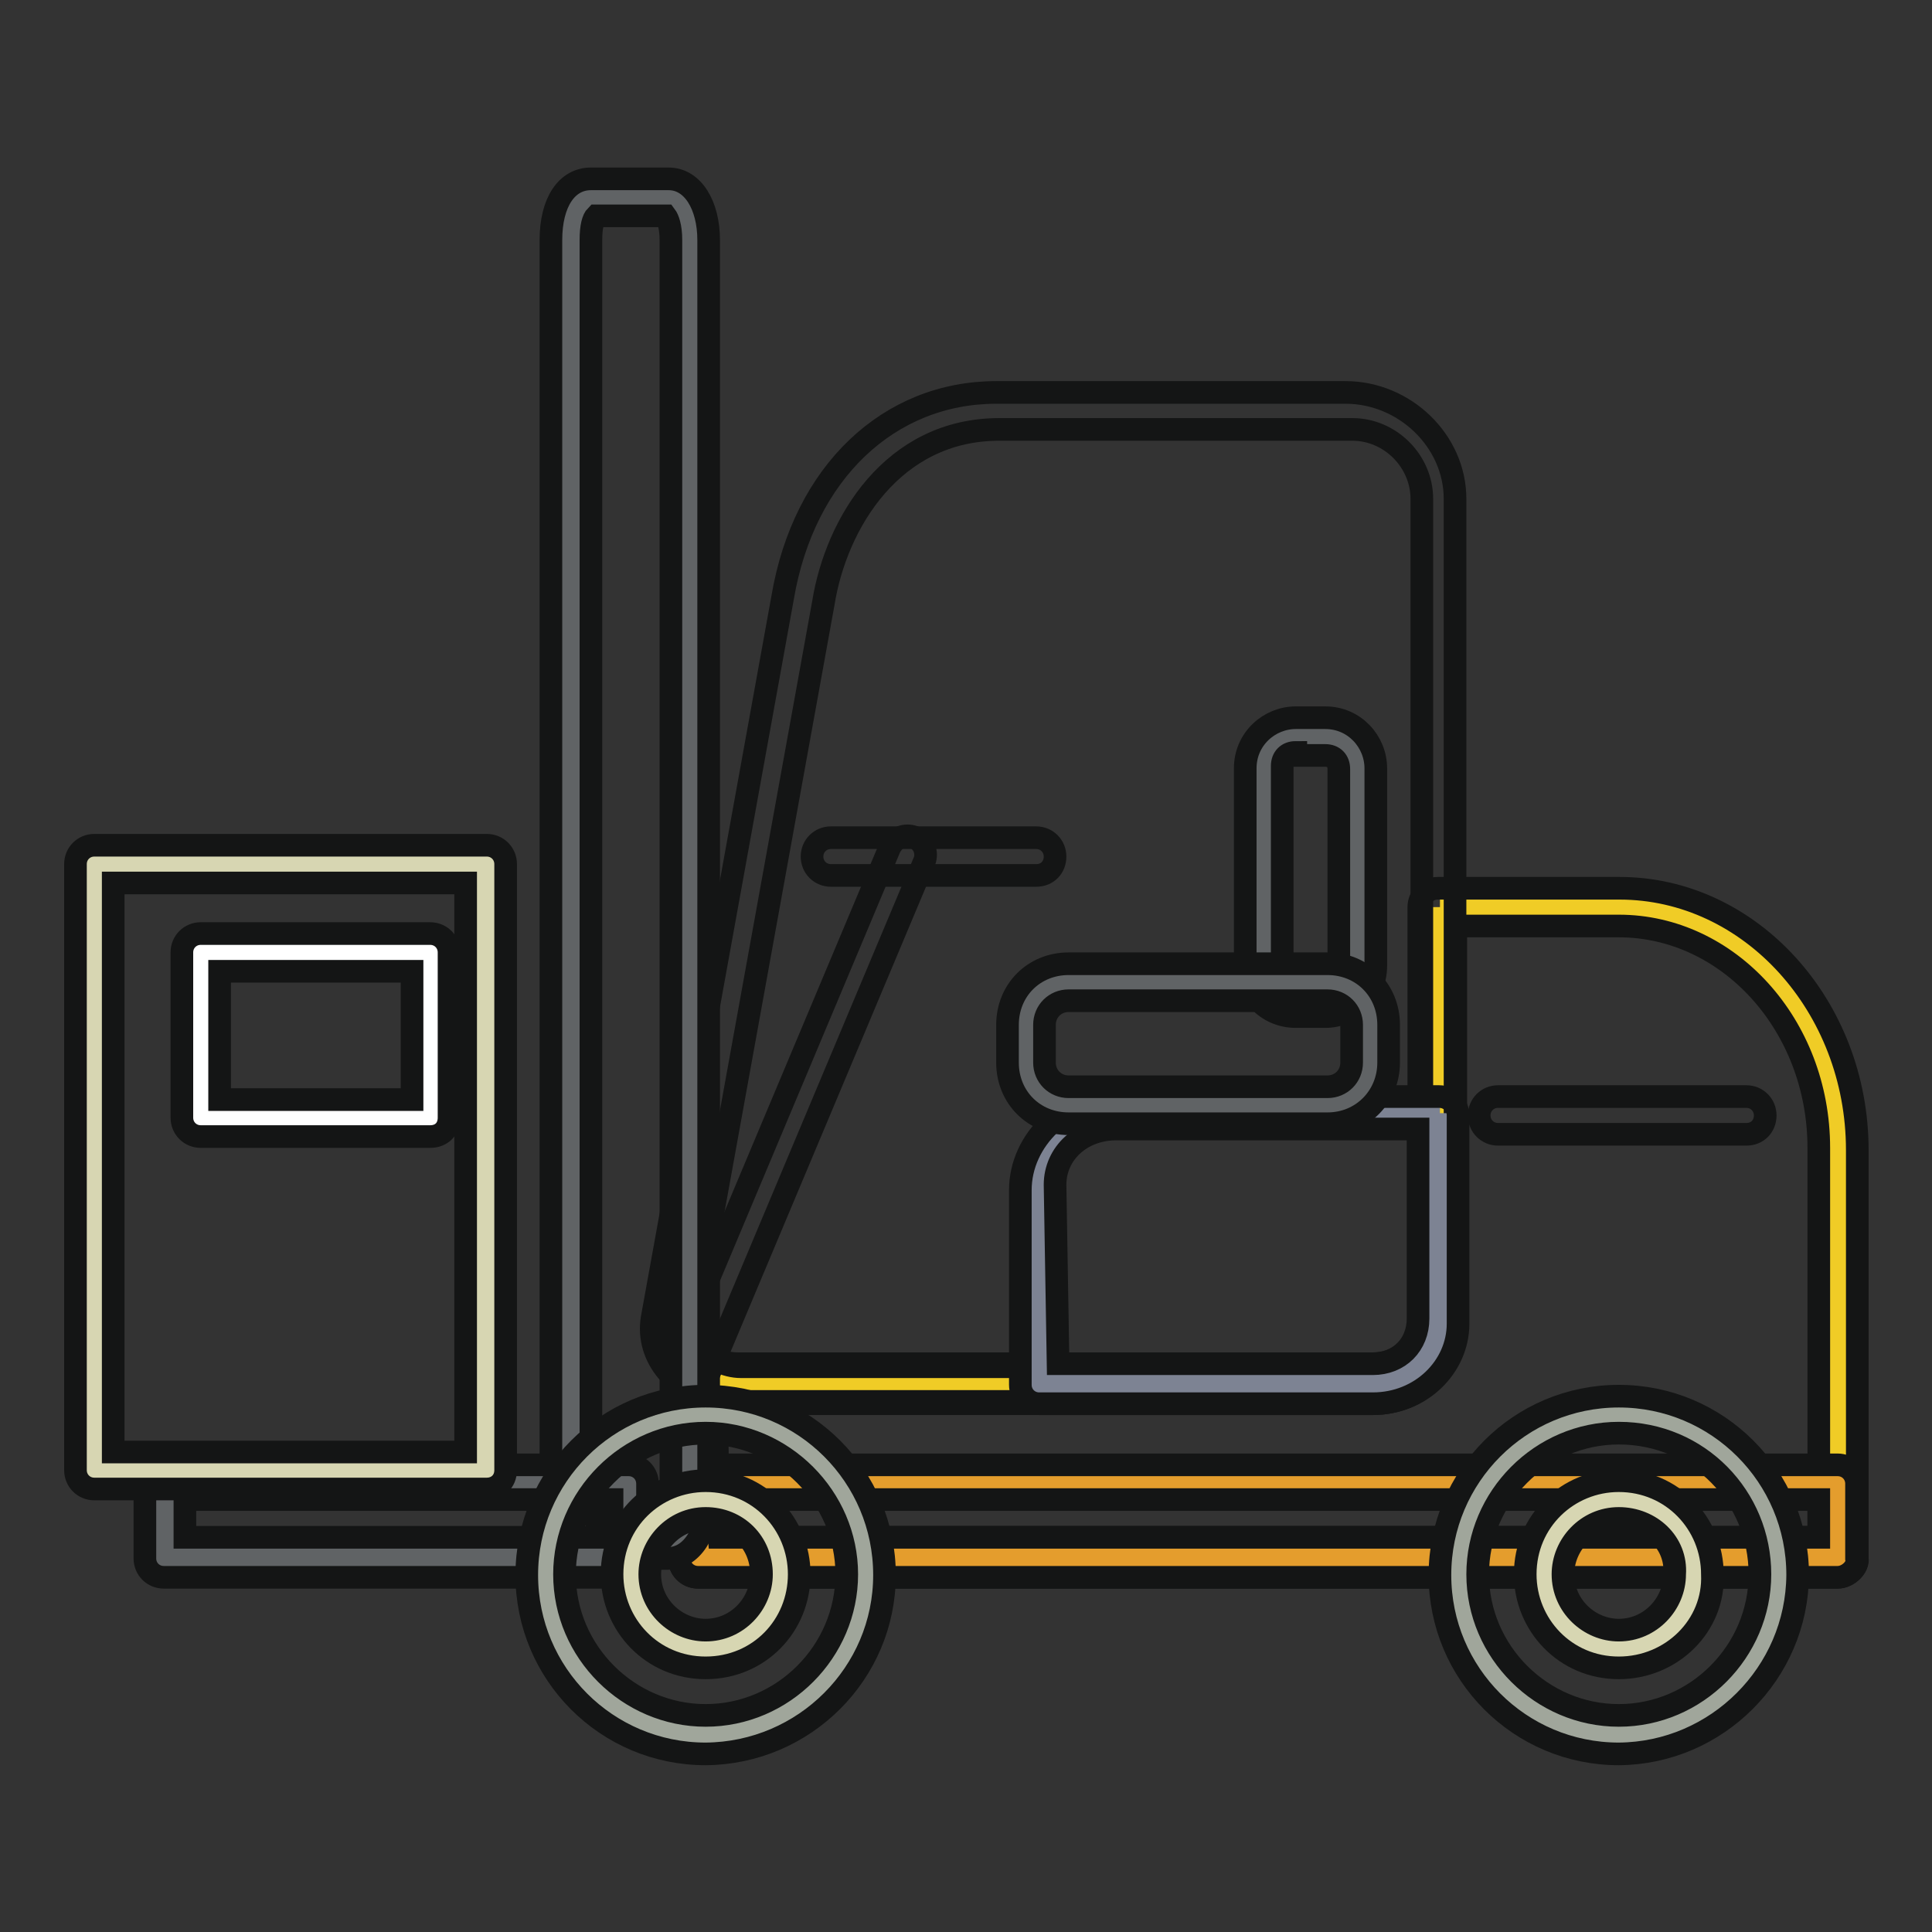 <?xml version="1.0" encoding="utf-8"?>
<!-- Svg Vector Icons : http://www.onlinewebfonts.com/icon -->
<!DOCTYPE svg PUBLIC "-//W3C//DTD SVG 1.1//EN" "http://www.w3.org/Graphics/SVG/1.1/DTD/svg11.dtd">
<svg version="1.1" xmlns="http://www.w3.org/2000/svg" xmlns:xlink="http://www.w3.org/1999/xlink" x="0px" y="0px" viewBox="0 0 256 256" enable-background="new 0 0 256 256" xml:space="preserve">
<rect x="0" y="0" width="256" height="256" fill="#333333" stroke="none"/>
<g> <path stroke-width="3" fill-opacity="0" stroke="#f0cc26"  d="M190.8,120.2h24.1c15.9,0,29,14.5,29,31.8v54.1h-151v-24.8c1.4,1.1,3.5,1.8,5.3,1.8h84.2 c4.6,0,8.5-3.9,8.5-8.5V120.2z"/> <path stroke-width="3" fill-opacity="0" stroke="#141515"  d="M243.5,209h-151c-1.4,0-2.5-1.1-2.5-2.5v-24.8c0-1.1,0.4-1.8,1.4-2.1c0.7-0.4,1.8-0.4,2.5,0 c1.1,0.7,2.5,1.1,3.9,1.1h84.2c3.5,0,6-2.5,6-6v-54.5c0-1.4,1.1-2.5,2.5-2.5h24.1c17.3,0,31.5,15.6,31.5,34.7v54.1 C246.3,207.6,244.9,209,243.5,209L243.5,209z M95.3,203.7H241v-51.6c0-16.3-12-29.4-26.5-29.4h-21.6v52c0,6-5,11-11,11H97.7 c-1.1,0-1.8,0-2.8-0.4L95.3,203.7L95.3,203.7z"/> <path stroke-width="3" fill-opacity="0" stroke="#e49d2d"  d="M92.8,196.3h151v9.9h-151V196.3z"/> <path stroke-width="3" fill-opacity="0" stroke="#141515"  d="M243.5,209h-151c-1.4,0-2.5-1.1-2.5-2.5v-9.9c0-1.4,1.1-2.5,2.5-2.5h151c1.4,0,2.5,1.1,2.5,2.5v9.9 C246.3,207.6,244.9,209,243.5,209L243.5,209z M95.3,203.7H241v-5H94.9L95.3,203.7z M181.9,186H97.7c-3.5,0-7.1-1.8-9.2-4.2 c-1.8-2.1-2.5-4.6-2.1-7.1l17.3-95.5c2.8-16.6,14.1-27.2,28.3-27.2h46.3c7.8,0,14.5,6.4,14.5,14.1v109 C193.2,181.1,188.3,186,181.9,186L181.9,186z M132.4,56.9c-14.1,0-21.6,12.4-23.3,23l-17.3,95.5c-0.4,1.4,0.4,2.5,1.1,3.2 c1.1,1.4,3.2,2.5,5.3,2.5h84.2c3.5,0,6-2.5,6-6v-109c0-5-4.2-9.2-9.2-9.2H132.4L132.4,56.9z"/> <path stroke-width="3" fill-opacity="0" stroke="#7d8393"  d="M190.8,147.5V175c0,4.6-3.9,8.5-8.5,8.5h-44.2v-25.8c0-5.7,4.6-9.9,10.6-9.9h42.1V147.5L190.8,147.5z"/> <path stroke-width="3" fill-opacity="0" stroke="#141515"  d="M181.9,186h-44.2c-1.4,0-2.5-1.1-2.5-2.5v-25.8c0-6.7,6-12.4,13.1-12.4h42.4c1.4,0,2.5,1.1,2.5,2.5v27.6 C193.2,181.1,188.3,186,181.9,186z M140.2,180.7h41.7c3.5,0,6-2.5,6-6v-25.1h-40c-4.6,0-8.1,3.2-8.1,7.4L140.2,180.7L140.2,180.7z" /> <path stroke-width="3" fill-opacity="0" stroke="#a0a69b"  d="M214.5,229.9c11.7,0,21.2-9.6,21.2-21.2c0-11.7-9.6-21.2-21.2-21.2c-11.7,0-21.2,9.6-21.2,21.2 C193.2,220.3,202.8,229.9,214.5,229.9z"/> <path stroke-width="3" fill-opacity="0" stroke="#141515"  d="M214.5,232.4c-13.1,0-23.7-10.6-23.7-23.7c0-13.1,10.6-23.7,23.7-23.7c0,0,0,0,0,0 c13.1,0,23.7,10.6,23.7,23.7C238.1,221.7,227.5,232.3,214.5,232.4z M214.5,189.9c-10.3,0-18.7,8.5-18.7,18.7 c0,10.3,8.5,18.7,18.7,18.7c10.3,0,18.7-8.5,18.7-18.7C233.2,198.4,225.1,189.9,214.5,189.9z"/> <path stroke-width="3" fill-opacity="0" stroke="#d7d6b2"  d="M204.6,208.7c0,5.5,4.4,9.9,9.9,9.9c5.5,0,9.9-4.4,9.9-9.9c0,0,0,0,0,0c0-5.5-4.4-9.9-9.9-9.9 C209,198.7,204.6,203.2,204.6,208.7C204.6,208.6,204.6,208.6,204.6,208.7z"/> <path stroke-width="3" fill-opacity="0" stroke="#141515"  d="M214.5,221c-7.1,0-12.4-5.7-12.4-12.4c0-7.1,5.7-12.4,12.4-12.4c7.1,0,12.4,5.7,12.4,12.4 C227.2,215.4,221.5,221,214.5,221z M214.5,201.2c-4.2,0-7.4,3.5-7.4,7.4c0,4.2,3.5,7.4,7.4,7.4c4.2,0,7.4-3.5,7.4-7.4 C222.2,204.4,218.7,201.2,214.5,201.2z"/> <path stroke-width="3" fill-opacity="0" stroke="#606365"  d="M167.4,128v-26.2c0-2.5,2.1-4.2,4.2-4.2h3.9c2.5,0,4.2,2.1,4.2,4.2V128c0,2.5-2.1,4.2-4.2,4.2h-3.9 C169.2,132.2,167.4,130.5,167.4,128z"/> <path stroke-width="3" fill-opacity="0" stroke="#141515"  d="M175.6,134.7h-3.9c-3.9,0-6.7-3.2-6.7-6.7v-26.2c0-3.9,3.2-6.7,6.7-6.7h3.9c3.9,0,6.7,3.2,6.7,6.7V128 C182.3,131.9,179.1,134.7,175.6,134.7z M171.7,99.7c-1.1,0-1.8,0.7-1.8,1.8v26.2c0,1.1,0.7,1.8,1.8,1.8h3.9c1.1,0,1.8-0.7,1.8-1.8 v-25.8c0-1.1-0.7-1.8-1.8-1.8h-3.9V99.7z"/> <path stroke-width="3" fill-opacity="0" stroke="#606365"  d="M141.6,130.1h34.3c3.2,0,5.7,2.5,5.7,5.7v5c0,3.2-2.5,5.7-5.7,5.7h-34.3c-3.2,0-5.7-2.5-5.7-5.7v-5 C135.9,132.6,138.4,130.1,141.6,130.1z"/> <path stroke-width="3" fill-opacity="0" stroke="#141515"  d="M175.9,148.9h-34.3c-4.6,0-8.1-3.5-8.1-8.1v-5c0-4.6,3.5-8.1,8.1-8.1h34.3c4.6,0,8.1,3.5,8.1,8.1v5 C184,145.3,180.5,148.9,175.9,148.9z M141.6,132.6c-1.8,0-3.2,1.4-3.2,3.2v5c0,1.8,1.4,3.2,3.2,3.2h34.3c1.8,0,3.2-1.4,3.2-3.2v-5 c0-1.8-1.4-3.2-3.2-3.2H141.6z"/> <path stroke-width="3" fill-opacity="0" stroke="#141515"  d="M91.7,184.2c-0.4,0-0.7,0-1.1-0.4c-1.4-0.7-1.8-2.1-1.4-3.2l28.7-68.3c0.7-1.4,2.1-1.8,3.2-1.4 c1.4,0.7,1.8,2.1,1.4,3.2l-28.7,68.3C93.5,183.5,92.8,184.2,91.7,184.2z"/> <path stroke-width="3" fill-opacity="0" stroke="#141515"  d="M137.3,116h-27.2c-1.4,0-2.5-1.1-2.5-2.5c0-1.4,1.1-2.5,2.5-2.5h27.2c1.4,0,2.5,1.1,2.5,2.5 C139.8,114.9,138.8,116,137.3,116z"/> <path stroke-width="3" fill-opacity="0" stroke="#606365"  d="M78.6,26.1h10.3c1.4,0,2.8,2.5,2.8,5.7v166.6c0,3.2-1.4,5.7-2.8,5.7H78.6c-1.4,0-2.8-2.5-2.8-5.7V31.8 C75.8,28.6,76.9,26.1,78.6,26.1z"/> <path stroke-width="3" fill-opacity="0" stroke="#141515"  d="M88.5,206.5H78.3c-3.2,0-5.3-3.5-5.3-8.1V31.8c0-5,2.1-8.1,5.3-8.1h10.3c3.2,0,5.3,3.5,5.3,8.1v166.6 C93.8,203,91.7,206.5,88.5,206.5z M79,201.6h9.2c0.4-0.4,0.7-1.4,0.7-3.2V31.8c0-1.8-0.4-2.8-0.7-3.2H79c-0.4,0.4-0.7,1.4-0.7,3.2 v166.6C78.3,200.2,78.6,201.2,79,201.6z"/> <path stroke-width="3" fill-opacity="0" stroke="#606365"  d="M21.7,196.3h61.6v9.9H21.7V196.3z"/> <path stroke-width="3" fill-opacity="0" stroke="#141515"  d="M83.6,209H21.7c-1.4,0-2.5-1.1-2.5-2.5v-9.9c0-1.4,1.1-2.5,2.5-2.5h61.6c1.4,0,2.5,1.1,2.5,2.5v9.9 C86.1,207.6,85,209,83.6,209z M24.5,203.7h56.6v-5H24.5V203.7L24.5,203.7z"/> <path stroke-width="3" fill-opacity="0" stroke="#a0a69b"  d="M93.5,229.9c11.7,0,21.2-9.6,21.2-21.2c0-11.7-9.6-21.2-21.2-21.2c-11.7,0-21.2,9.6-21.2,21.2 C72.3,220.3,81.8,229.9,93.5,229.9z"/> <path stroke-width="3" fill-opacity="0" stroke="#141515"  d="M93.5,232.4c-13.1,0-23.7-10.6-23.7-23.7c0-13.1,10.6-23.7,23.7-23.7c0,0,0,0,0,0 c13.1,0,23.7,10.6,23.7,23.7C117.2,221.7,106.6,232.3,93.5,232.4z M93.5,189.9c-10.3,0-18.7,8.5-18.7,18.7 c0,10.3,8.5,18.7,18.7,18.7c10.3,0,18.7-8.5,18.7-18.7C112.2,198.4,103.7,189.9,93.5,189.9z"/> <path stroke-width="3" fill-opacity="0" stroke="#d7d6b2"  d="M83.6,208.7c0,5.5,4.4,9.9,9.9,9.9c5.5,0,9.9-4.4,9.9-9.9c0-5.5-4.4-9.9-9.9-9.9 C88,198.7,83.6,203.2,83.6,208.7C83.6,208.6,83.6,208.6,83.6,208.7z"/> <path stroke-width="3" fill-opacity="0" stroke="#141515"  d="M93.5,221c-7.1,0-12.4-5.7-12.4-12.4c0-7.1,5.7-12.4,12.4-12.4c7.1,0,12.4,5.7,12.4,12.4 C105.9,215.4,100.6,221,93.5,221z M93.5,201.2c-4.2,0-7.4,3.5-7.4,7.4c0,4.2,3.5,7.4,7.4,7.4c4.2,0,7.4-3.5,7.4-7.4 C100.9,204.4,97.7,201.2,93.5,201.2z"/> <path stroke-width="3" fill-opacity="0" stroke="#141515"  d="M231.4,150.3h-32.9c-1.4,0-2.5-1.1-2.5-2.5c0-1.4,1.1-2.5,2.5-2.5h32.9c1.4,0,2.5,1.1,2.5,2.5 C233.9,149.2,232.9,150.3,231.4,150.3z"/> <path stroke-width="3" fill-opacity="0" stroke="#d7d6b2"  d="M12.5,114.2h52v80.3h-52V114.2z"/> <path stroke-width="3" fill-opacity="0" stroke="#141515"  d="M64.5,197.3h-52c-1.4,0-2.5-1.1-2.5-2.5v-80.3c0-1.4,1.1-2.5,2.5-2.5h52c1.4,0,2.5,1.1,2.5,2.5v80.3 C67,196.3,65.9,197.3,64.5,197.3z M15,192.4h46.7V117H15V192.4z"/> <path stroke-width="3" fill-opacity="0" stroke="#ffffff"  d="M26.6,126.2H57v21.9H26.6V126.2z"/> <path stroke-width="3" fill-opacity="0" stroke="#141515"  d="M57,150.6H26.6c-1.4,0-2.5-1.1-2.5-2.5v-21.9c0-1.4,1.1-2.5,2.5-2.5H57c1.4,0,2.5,1.1,2.5,2.5v21.9 C59.5,149.6,58.5,150.6,57,150.6z M29.1,145.7h25.5v-17H29.1V145.7z"/></g>
</svg>